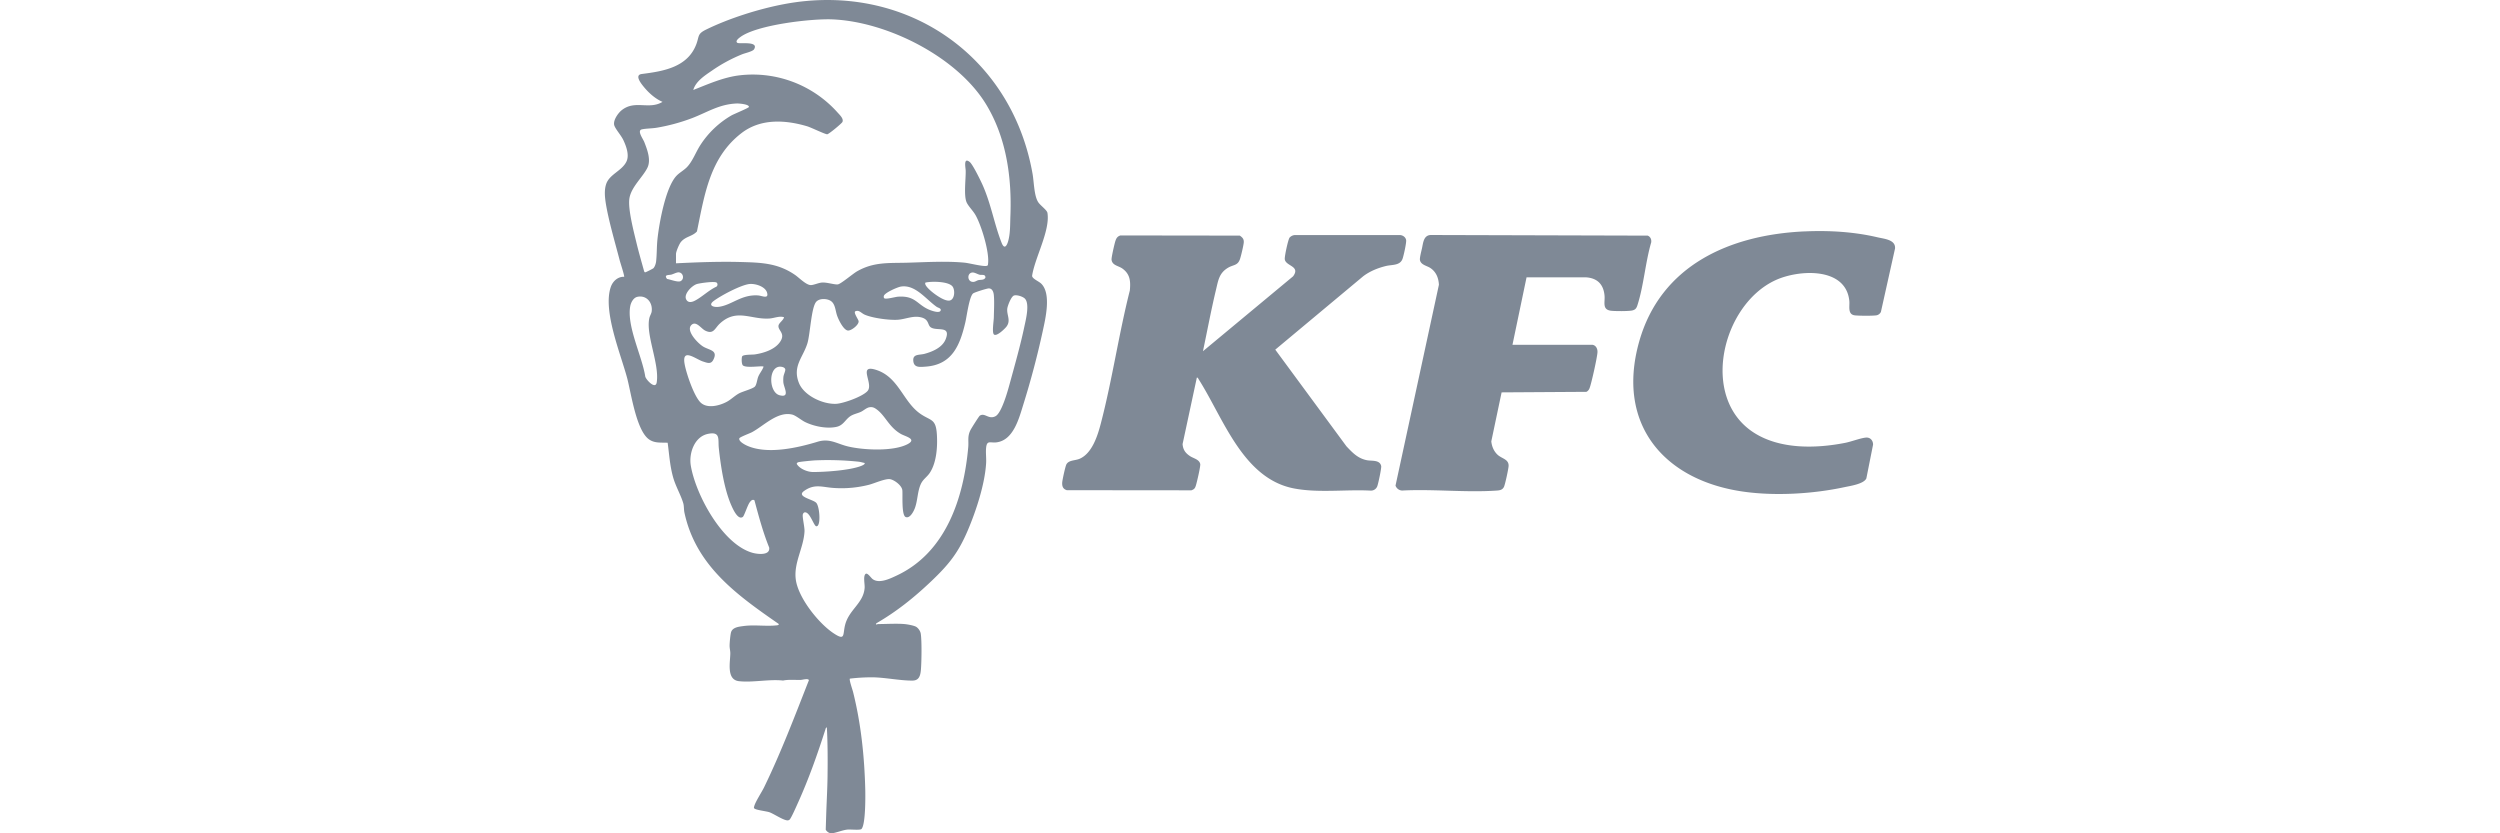 <?xml version="1.0" encoding="UTF-8"?>
<svg xmlns="http://www.w3.org/2000/svg" width="168" height="56" fill="none" preserveAspectRatio="none" viewBox="0 0 120 40">
  <g fill="#7F8996" clip-path="url(#a)">
    <path d="M43.42 29.956c.126.01.442.067.548.127.105.06.207.205.227.326.057.34.04 1.384.008 1.749-.026.282-.092.513-.415.511-.6 0-1.282-.147-1.902-.158a9 9 0 0 0-1.091.063c-.046.044.127.538.151.634.384 1.53.55 3.134.587 4.71.007.325.017 1.675-.184 1.875-.065.064-.518.014-.658.026-.245.02-.58.168-.774.179-.113.005-.229-.078-.282-.174l.024-.764c.02-.589.055-1.197.063-1.786.01-.786.01-1.577-.033-2.36-.049.01-.058.06-.07.1-.385 1.201-.788 2.343-1.306 3.497-.064.14-.335.766-.414.832a.14.14 0 0 1-.075.034c-.188.024-.674-.312-.89-.389-.147-.052-.679-.108-.732-.19-.023-.038-.01-.06 0-.094.053-.216.36-.679.474-.913.813-1.672 1.471-3.41 2.151-5.14-.025-.105-.304-.019-.38-.016-.287.01-.578-.028-.86.031-.677-.074-1.46.105-2.119.03-.613-.07-.413-.925-.413-1.342 0-.12-.035-.235-.034-.37.001-.134.034-.515.07-.637.072-.24.384-.268.595-.297.532-.072 1.087.023 1.593-.034.046-.005.095-.006.107-.062-2.012-1.394-3.99-2.8-4.534-5.355-.029-.132-.016-.309-.054-.44-.113-.392-.37-.82-.492-1.262-.153-.553-.183-1.083-.258-1.645-.305-.018-.615.033-.891-.159-.616-.427-.862-2.222-1.054-2.947-.31-1.165-1.181-3.238-.783-4.377.096-.273.337-.494.638-.484.03-.028-.185-.682-.212-.787-.216-.832-.53-1.897-.665-2.724-.048-.302-.084-.647.016-.942.16-.474.764-.63.976-1.085.142-.303-.011-.719-.145-1.009-.106-.233-.362-.51-.436-.702-.09-.233.168-.6.346-.744.642-.514 1.31-.006 1.963-.403-.335-.142-.642-.413-.876-.693-.133-.16-.494-.597-.12-.645 1.024-.13 2.22-.316 2.63-1.46.131-.37.042-.468.463-.674C34.996.88 36.426.427 37.628.2 43.362-.89 48.55 2.578 49.564 8.35c.069.393.07 1.055.274 1.36.107.16.418.372.44.512.135.854-.61 2.156-.737 3.019.008.145.328.26.448.384.478.492.192 1.669.06 2.281a41 41 0 0 1-.92 3.481c-.215.687-.48 1.763-1.321 1.849-.28.028-.438-.116-.475.262-.023.235.015.501 0 .74-.06 1.004-.483 2.292-.878 3.218-.46 1.082-.908 1.636-1.747 2.436s-1.69 1.476-2.656 2.033l.016.062c.028-.003.053-.032.06-.032.41 0 .89-.033 1.289 0zM32.447 12.639c1.024-.05 2.056-.09 3.086-.063.986.027 1.797.044 2.633.623.188.13.522.476.744.485.134.007.373-.11.549-.122.238-.016.614.113.76.088.148-.024.715-.508.916-.624.814-.468 1.542-.39 2.44-.417.88-.025 1.854-.085 2.73 0 .226.021.91.203 1.07.149.053-.018.046-.056.052-.102.069-.56-.317-1.828-.6-2.328-.118-.21-.324-.404-.42-.595-.16-.32-.042-1.14-.054-1.548-.004-.134-.119-.656.193-.41.146.115.515.875.61 1.084.418.93.568 1.902.923 2.8.123.31.238.17.31-.072.112-.389.094-.816.11-1.214.073-1.85-.19-3.759-1.164-5.361C45.947 2.728 42.58 1.038 39.952.93c-.999-.041-3.638.259-4.426.856-.06.044-.253.188-.133.27.096.066 1.05-.104.802.31-.065.105-.43.183-.563.236a7.4 7.4 0 0 0-1.457.787c-.342.234-.78.513-.898.93.72-.283 1.45-.612 2.228-.704A5.46 5.46 0 0 1 40.2 5.397c.108.122.304.297.238.455-.032.073-.653.587-.731.593-.093.007-.773-.327-.965-.384-1.063-.315-2.234-.375-3.146.325-1.522 1.169-1.776 2.949-2.142 4.722-.219.246-.555.236-.776.515-.079.1-.23.453-.23.57v.448zm-1.085.236c.068-.064.119-.223.13-.316.041-.345.028-.723.066-1.074.081-.77.39-2.501.918-3.052.136-.142.352-.263.49-.403.282-.288.431-.73.653-1.069a4.4 4.4 0 0 1 1.497-1.424c.122-.067.819-.355.83-.4.032-.134-.478-.173-.57-.17-.85.03-1.407.415-2.154.702a9 9 0 0 1-1.69.46c-.228.04-.52.036-.72.08-.25.054.052.45.114.61.143.365.33.858.152 1.228-.217.452-.796.937-.87 1.5-.067.517.22 1.598.35 2.14.108.447.238.89.36 1.334.018.033.02.053.066.049a4 4 0 0 0 .378-.192zm1.17.201c-.084.012-.208.076-.299.103-.124.036-.385-.014-.214.212.157.022.52.171.65.103.21-.109.114-.454-.139-.419zm14.147.004c-.279.017-.26.473.052.451.08-.005.153-.064.227-.083.113-.029.271.012.342-.121.005-.183-.173-.112-.281-.14-.108-.03-.237-.113-.34-.107m-12.275.49c-.087-.085-.808.021-.95.063-.24.073-.632.467-.524.722.078.186.259.16.408.086.332-.163.688-.516 1.044-.677.068-.04.076-.141.022-.194m10.017-.003c-.067.097.161.306.227.367.189.173.67.527.922.494.253-.034.282-.476.163-.66-.172-.27-1.026-.272-1.313-.203zm-8.451.066c-.415.05-1.365.553-1.71.812-.295.221-.004.317.25.282.623-.085 1.074-.601 1.88-.546.182.013.515.188.432-.124s-.58-.455-.854-.423zm7.273.123c-.158.025-.771.291-.816.445-.011.04-.014.092.025.12.081.056.522-.072.66-.08.87-.056.902.412 1.562.654.096.035.436.152.479.006.032-.104-.128-.126-.192-.172-.526-.37-1.026-1.083-1.718-.973m-3.99 11.478c-.017.017-.045.024-.068.03-.126-.018-.303-.693-.551-.671-.052.004-.081.049-.096.093-.037.12.089.61.079.817-.037.786-.522 1.503-.42 2.304.11.878 1.09 2.108 1.811 2.587.585.39.436.067.56-.407.191-.733.884-1.033.935-1.773.013-.177-.081-.557.045-.665.09-.076.255.187.34.249.314.232.831-.02 1.15-.17 2.369-1.106 3.22-3.724 3.438-6.163.027-.307-.046-.514.105-.817.04-.082.406-.663.447-.692.242-.167.422.2.758.022.294-.157.584-1.206.675-1.54.24-.88.52-1.86.705-2.744.069-.326.274-1.115.026-1.362-.102-.1-.379-.188-.516-.148-.138.04-.309.49-.326.628-.037.302.183.564-.034.86-.077.105-.503.522-.616.372-.086-.113 0-.64.004-.802.006-.327.03-.766 0-1.08-.014-.147-.078-.329-.254-.317-.097.006-.666.184-.738.239-.187.14-.31 1.113-.375 1.387-.255 1.087-.625 2.037-1.902 2.128-.284.02-.58.065-.598-.299-.016-.317.303-.251.539-.315.387-.104.86-.304 1.017-.704.266-.674-.423-.373-.712-.566-.169-.112-.072-.384-.471-.482-.379-.092-.727.084-1.098.115-.402.034-1.255-.08-1.621-.25-.161-.076-.268-.243-.448-.147-.061.088.15.37.169.459.035.175-.364.482-.519.456-.214-.034-.449-.53-.513-.718-.08-.227-.084-.547-.291-.694-.184-.13-.549-.145-.708.03-.243.268-.29 1.565-.428 2.004-.208.669-.72 1.09-.407 1.888.242.618 1.158 1.038 1.788 1.008.349-.016 1.307-.358 1.52-.63.272-.348-.475-1.256.361-1.011 1.12.33 1.315 1.528 2.158 2.117.501.35.748.22.797.986.037.577-.01 1.336-.327 1.832-.14.222-.337.317-.448.567-.155.35-.145.755-.27 1.116-.054.16-.243.546-.453.457s-.135-1.083-.16-1.29c-.028-.227-.376-.486-.583-.526-.221-.041-.753.197-1.002.263a5.3 5.3 0 0 1-1.687.158c-.553-.03-.934-.226-1.448.146-.381.275.425.395.586.565.153.158.22.951.072 1.098zm-8.656-10.986c-.195.04-.314.275-.346.453-.174.957.575 2.408.722 3.376.05.168.496.637.55.275.138-.892-.542-2.294-.351-3.095.023-.097.093-.207.107-.294.064-.425-.235-.808-.682-.716zm7.038.98c-.222-.074-.464.043-.692.06-.892.067-1.584-.506-2.394.247-.241.224-.296.535-.7.334-.19-.094-.42-.46-.638-.29-.337.267.296.912.546 1.06.303.18.727.17.476.644-.116.217-.296.13-.483.072-.36-.113-1.047-.702-.883.148.083.436.454 1.549.78 1.836.325.286.897.13 1.235-.05.203-.106.39-.3.602-.411.174-.091.653-.216.752-.324.083-.09.106-.333.155-.46.07-.179.2-.316.26-.493-.045-.062-.816.084-.99-.06-.07-.058-.073-.36-.037-.434.046-.096.49-.077.61-.095.415-.062.943-.226 1.198-.585.295-.417-.077-.544-.066-.779.008-.148.237-.265.268-.42m-.254 2.378c-.512.099-.458 1.233.037 1.365.528.142.205-.37.184-.615a1.5 1.5 0 0 1 .004-.275c.012-.1.096-.268.089-.342-.012-.124-.22-.152-.315-.133zm4.36 1.942c-.149.022-.288.163-.423.224-.16.073-.35.105-.5.205-.24.16-.332.437-.657.511-.466.105-1.084-.02-1.51-.227-.182-.088-.455-.32-.623-.36-.705-.17-1.365.542-1.938.848-.102.054-.58.23-.6.291-.049.15.282.316.396.365.97.416 2.395.093 3.359-.201.584-.178.926.099 1.464.227.742.176 2.172.248 2.856-.111.471-.249-.109-.368-.322-.49-.578-.333-.739-.87-1.16-1.178-.112-.082-.2-.126-.343-.104m-5.525 4.468c-.098-.069-.179.03-.234.106-.098.136-.258.642-.324.69-.237.174-.483-.398-.554-.558-.344-.784-.51-1.905-.6-2.757-.042-.406.094-.795-.516-.671-.655.133-.927.932-.827 1.527.234 1.391 1.513 3.77 2.957 4.181.237.068.862.147.805-.251-.297-.735-.502-1.501-.707-2.266m5.286-1.794c-.096-.02-.193-.05-.292-.062a14 14 0 0 0-2.088-.063c-.112.005-.782.068-.824.096-.029.02-.052.035-.051.075.136.238.52.388.784.388.597 0 1.773-.08 2.317-.296.034-.014.197-.08.154-.138M57.74 16.86l4.329-3.597c.371-.502-.365-.482-.4-.824-.014-.132.158-.934.23-1.032a.37.37 0 0 1 .275-.125h5.006c.145 0 .287.093.314.24.022.122-.119.752-.17.895-.12.343-.5.277-.812.354-.387.097-.76.248-1.079.49l-4.22 3.522 3.416 4.639c.291.308.551.586.99.67.228.043.61-.03.678.277.02.093-.136.823-.18.947a.324.324 0 0 1-.319.234c-1.197-.064-2.5.12-3.676-.103-2.47-.468-3.4-3.383-4.592-5.25-.02-.034-.034-.08-.082-.072l-.684 3.19c.02.275.14.437.364.583.163.106.444.156.484.38.018.103-.16.866-.206 1.014-.042.14-.076.191-.218.243l-5.981-.006c-.181-.056-.23-.18-.221-.363.006-.123.15-.783.202-.877.115-.21.415-.176.627-.265.608-.256.875-1.12 1.028-1.709.544-2.085.859-4.277 1.389-6.37.042-.433.02-.78-.35-1.05-.195-.142-.495-.15-.527-.43-.011-.103.139-.755.18-.884.046-.142.094-.229.243-.28l5.733.008c.127.088.202.165.19.328-.01.142-.133.659-.183.803-.109.316-.32.261-.572.412-.43.257-.47.608-.577 1.053-.235.979-.42 1.975-.628 2.959zM76.449 16.552c.164.033.237.197.23.352-.007.225-.291 1.504-.377 1.72a.32.32 0 0 1-.153.184l-4.072.026-.495 2.353c.027.242.117.463.293.633.205.197.547.216.538.54-.003.134-.168.9-.223 1.01-.073.146-.198.167-.344.177-1.471.103-3.061-.08-4.544-.001a.35.35 0 0 1-.317-.238l2.083-9.64c-.017-.332-.137-.627-.42-.81-.166-.106-.443-.143-.49-.373-.021-.1.067-.431.095-.557.061-.271.076-.638.428-.648l10.41.03c.132.056.187.184.167.324-.28.956-.362 2.098-.666 3.03-.047.142-.103.207-.253.24-.186.038-.8.035-.999.013-.448-.05-.295-.402-.322-.724-.047-.535-.335-.838-.874-.88h-2.87l-.676 3.237h3.853zM86.618 11.108c1.175-.053 2.36.015 3.505.283.316.075.871.11.839.535l-.679 3.047a.3.3 0 0 1-.208.162c-.192.03-.843.025-1.043.002-.358-.043-.239-.44-.264-.69-.163-1.645-2.427-1.51-3.538-1.001-2.578 1.181-3.655 5.646-1.042 7.323 1.25.802 2.961.766 4.374.489.299-.058.74-.231 1.005-.254.205-.018.342.14.34.339l-.322 1.62c-.121.269-.773.361-1.053.421-1.496.322-3.288.43-4.805.221-3.845-.526-6.159-3.23-5.052-7.188 1.033-3.694 4.373-5.148 7.941-5.31z"></path>
  </g>
  <defs>
    <clipPath id="a">
      <path fill="#fff" d="M29 0h62v40H29z"></path>
    </clipPath>
  </defs>
</svg>

